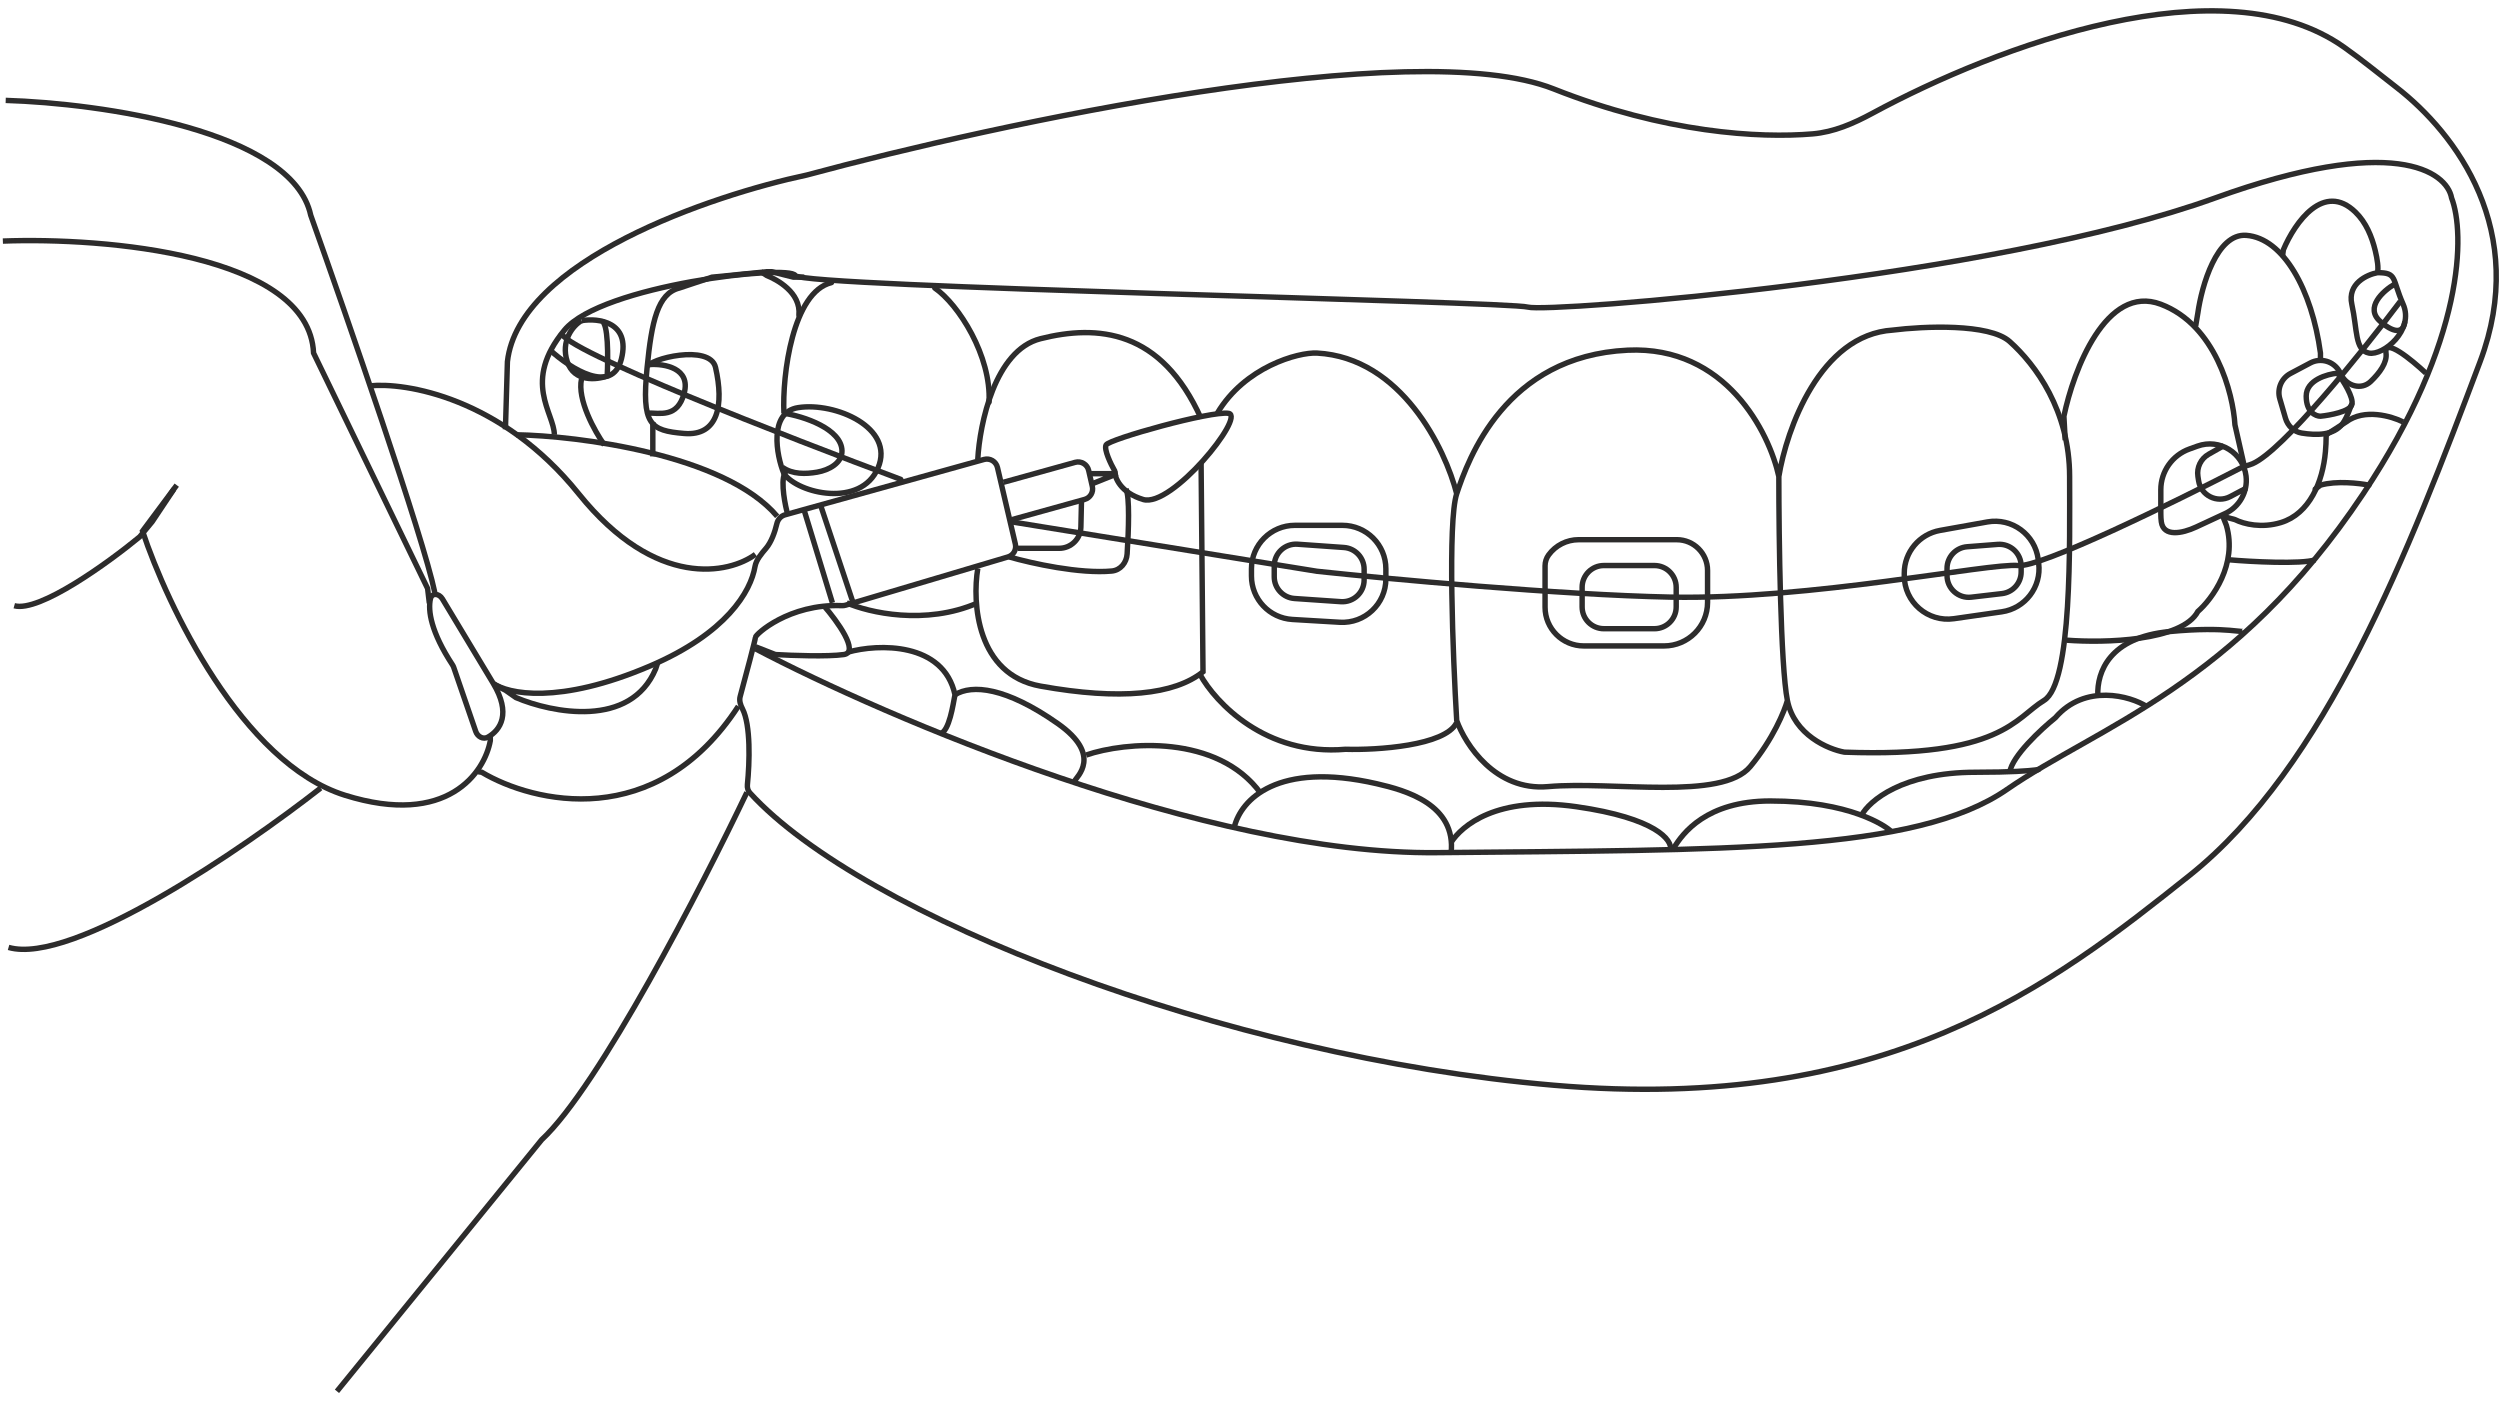 <?xml version="1.0" encoding="UTF-8"?> <svg xmlns="http://www.w3.org/2000/svg" width="230" height="129" viewBox="0 0 230 129" fill="none"><path d="M45.371 62.859C46.682 63.828 51.403 64.867 59.795 61.275C66.837 58.26 69.078 54.415 69.462 52.111C69.562 51.514 70.081 50.907 70.474 50.447C70.964 49.875 71.292 48.939 71.473 48.172C71.563 47.789 71.841 47.471 72.22 47.365L90.525 42.271C91.072 42.118 91.637 42.453 91.766 43.007L93.413 50.055C93.533 50.57 93.231 51.09 92.724 51.241L77.795 55.678C77.685 55.711 77.57 55.724 77.455 55.719C72.573 55.531 69.499 58.372 69.499 58.633C69.499 58.824 68.644 62.043 68.092 64.092C67.991 64.468 68.129 64.868 68.308 65.214C69.076 66.704 68.966 70.149 68.761 72.19C68.732 72.472 68.811 72.748 69.003 72.957C79.316 84.242 112.54 97.225 142.933 99.841C173.618 102.483 188.829 90.596 201.417 80.558C214.006 70.52 221.612 50.708 228.168 33.274C232.689 21.253 225.976 12.294 220.453 8.019C218.863 6.788 217.296 5.503 215.654 4.342C204.506 -3.545 183.775 4.195 172.254 10.425C170.528 11.358 168.719 12.151 166.765 12.317C161.868 12.733 153.179 12.24 142.933 8.179C130.134 3.108 91.791 11.349 74.22 16.104C65.478 17.953 47.731 23.976 46.682 33.274L46.499 39.5M45.371 62.859L40.699 55.094C40.392 54.586 39.726 54.515 39.598 55.095C39.358 56.183 39.647 58.138 41.628 61.166C41.674 61.237 41.713 61.315 41.741 61.395L43.766 67.287C43.933 67.773 44.451 68.065 44.898 67.811C46.04 67.162 47.051 65.651 45.371 62.859Z" stroke="#2D2C2C" stroke-width="0.5"></path><path d="M75.794 55.727C77.018 57.136 79.099 60.006 77.63 60.218C76.162 60.429 72.822 60.306 71.336 60.218L69.5 59.5" stroke="#2D2C2C" stroke-width="0.5"></path><path d="M78 60C80.797 59.207 86.809 59.056 87.858 63.916C87.683 64.797 87.339 67.289 86.5 67.5" stroke="#2D2C2C" stroke-width="0.5"></path><path d="M87.858 63.916C89.432 62.947 92.527 63.214 97.3 66.557C101.5 69.5 99 71.5 98.873 71.841" stroke="#2D2C2C" stroke-width="0.5"></path><path d="M99.923 69.464C103.507 68.231 112.014 67.505 116 73" stroke="#2D2C2C" stroke-width="0.5"></path><path d="M113.561 76.068C114.172 73.603 117.494 69.993 126.674 72.106C129.296 72.71 134 74 133.5 78.5" stroke="#2D2C2C" stroke-width="0.5"></path><path d="M133.5 77.5C134.462 76.003 137.688 73.161 145.031 74.218C152.375 75.275 153.861 77.3 153.686 78.18" stroke="#2D2C2C" stroke-width="0.5"></path><path d="M45.5 63L46.5 63.5L47.47 64.18C50.792 65.589 58.013 67.033 60.321 61.539L60.5 61" stroke="#2D2C2C" stroke-width="0.5"></path><path d="M16.26 44.633L13.113 48.86C15.386 55.728 22.293 70.204 31.734 73.162C41.175 76.121 44.585 71.049 45.109 68.143V67.889V67.654" stroke="#2D2C2C" stroke-width="0.5"></path><path d="M1.312 55.728C3.619 56.362 9.966 51.766 12.851 49.388L13.999 48L15.999 45" stroke="#2D2C2C" stroke-width="0.5"></path><path d="M29.5 72.5C22.419 78.047 6.662 88.853 0.787 87.162" stroke="#2D2C2C" stroke-width="0.5"></path><path d="M0.263 22.179C9.617 21.827 28.43 23.394 28.849 32.481L39.34 54.142L39.5 55.5" stroke="#2D2C2C" stroke-width="0.5"></path><path d="M0.524 9.236C9.179 9.5 26.908 11.983 28.587 19.802C31.909 29.136 38.951 49.428 40 54.5" stroke="#2D2C2C" stroke-width="0.5"></path><path d="M34 35.5C37.235 35.148 46.105 36.55 53.239 45.425C60.372 54.301 67.14 52.761 69.5 51" stroke="#2D2C2C" stroke-width="0.5"></path><path d="M47.5 40C53.095 40.088 66.674 41.794 71.5 47.5" stroke="#2D2C2C" stroke-width="0.5"></path><path d="M67.926 64.973C60.373 76.596 49.044 73.866 44.323 71.048L44 71" stroke="#2D2C2C" stroke-width="0.5"></path><path d="M68.713 72.898C64.604 81.527 55.075 100 49.83 104.861L31 128" stroke="#2D2C2C" stroke-width="0.5"></path><path d="M74 47L76.581 55.463" stroke="#2D2C2C" stroke-width="0.5"></path><path d="M75.5 46.5L78.5 55.5" stroke="#2D2C2C" stroke-width="0.5"></path><path d="M92.316 44.369L98.913 42.536C99.463 42.383 100.028 42.72 100.156 43.276L100.495 44.758C100.615 45.279 100.303 45.802 99.788 45.945L93.103 47.803" stroke="#2D2C2C" stroke-width="0.5"></path><path d="M100.185 43.577H102.807L100.5 44.5" stroke="#2D2C2C" stroke-width="0.5"></path><path d="M101.758 40.934C101.548 41.357 102.195 42.696 102.545 43.312C102.545 43.928 103.069 45.319 105.167 45.953C107.79 46.746 114.609 38.293 113.035 38.029C111.462 37.765 102.02 40.406 101.758 40.934Z" stroke="#2D2C2C" stroke-width="0.5"></path><path d="M69.501 59.689C81.565 66.029 110.991 78.656 132.181 78.444C158.67 78.18 176.242 78.444 184.634 72.633C193.026 66.821 205.615 63.123 217.417 45.425C226.858 31.266 226.771 21.387 225.547 18.217C225.11 15.751 220.144 12.3 203.779 18.217C183.323 25.613 142.41 28.783 140.574 28.255C138.738 27.726 73.697 26.406 73.172 25.349C72.648 24.292 55.353 26.229 51.929 30.368C47.995 35.123 51.001 38 51 40" stroke="#2D2C2C" stroke-width="0.5"></path><path d="M154 78C154.787 76.679 156.99 73.69 162.865 73.69C170.208 73.69 173.5 76 174 76.5" stroke="#2D2C2C" stroke-width="0.5"></path><path d="M171.258 75.011C171.957 73.69 175.034 71.048 181.748 71.048C188.462 71.048 188 70.5 187 71" stroke="#2D2C2C" stroke-width="0.5"></path><path d="M197.5 65C196.014 64.031 191.819 62.86 189.092 66.03C187.78 67.086 185.105 69.569 184.896 71.049" stroke="#2D2C2C" stroke-width="0.5"></path><path d="M193 64C192.913 61.799 194.088 58.632 199.583 58.105C205.09 57.577 206.5 58.352 206.5 58M218.728 25.085C218.837 24.647 218.715 23.857 218.524 23.063C218.208 21.753 217.672 20.461 216.706 19.522C213.805 16.7 211.146 20.425 210.073 22.972L210 23.5M218.728 25.085C217.766 25.262 215.948 26.089 216.368 27.991C216.892 30.369 216.63 32.218 217.941 32.482C219.252 32.746 222.137 30.369 221.088 27.991C220.039 25.614 220.564 25.085 218.728 25.085Z" stroke="#2D2C2C" stroke-width="0.5"></path><path d="M220.301 26.142C219.252 26.758 217.521 28.308 218.989 29.576C220.458 30.844 221.153 30.5 221.241 29.576" stroke="#2D2C2C" stroke-width="0.5"></path><path d="M202 30L202.205 28.784C202.554 26.318 203.936 21.44 206.663 21.652C210.072 21.916 212.695 26.671 213.482 32.482V33" stroke="#2D2C2C" stroke-width="0.5"></path><path d="M190 40.5L189.879 38.293C190.753 34.067 193.76 26.089 198.796 27.991C203.831 29.893 205.44 36.18 205.615 39.086L206.5 43" stroke="#2D2C2C" stroke-width="0.5"></path><path d="M163.653 43.84C164.352 39.526 167.429 30.791 174.143 30.368C176.941 30.016 183.008 29.734 184.896 31.425C187.257 33.538 190.404 37.764 190.404 43.84C190.404 49.916 190.666 62.859 188.043 64.444C185.421 66.029 184.109 69.727 169.685 69.199C168.199 68.935 165.069 67.614 164.44 64.444M163.653 43.84C163.653 49.387 163.81 61.275 164.44 64.444M163.653 43.84C162.779 39.79 158.775 31.795 149.753 32.217C138.476 32.746 135.066 42.255 134.017 45.425C133.178 47.961 133.667 60.394 134.017 66.293C134.804 68.495 137.584 72.792 142.409 72.369C148.441 71.841 158.407 73.69 161.03 70.52C163.128 67.984 164.177 65.413 164.44 64.444" stroke="#2D2C2C" stroke-width="0.5"></path><path d="M134.016 45.425C132.967 41.287 128.928 32.905 121.165 32.482C119.417 32.394 114.518 33.773 112 38" stroke="#2D2C2C" stroke-width="0.5"></path><path d="M89.956 42.256C90.131 38.998 91.53 32.218 95.726 31.161C100.971 29.841 106.828 30.311 110.5 38.5" stroke="#2D2C2C" stroke-width="0.5"></path><path d="M76.558 26.243C76.692 26.211 76.776 26.077 76.744 25.942C76.712 25.808 76.577 25.725 76.443 25.757L76.558 26.243ZM72.372 38.017C72.286 36.28 72.487 33.51 73.15 31.077C73.481 29.86 73.924 28.741 74.496 27.879C75.067 27.017 75.751 26.435 76.558 26.243L76.443 25.757C75.467 25.988 74.69 26.681 74.079 27.603C73.467 28.526 73.006 29.701 72.667 30.945C71.989 33.435 71.784 36.257 71.873 38.042L72.372 38.017Z" fill="#2D2C2C"></path><path d="M86 26.5C88.189 28.005 91.21 32.75 90.991 37" stroke="#2D2C2C" stroke-width="0.5" stroke-linecap="round"></path><path d="M70.548 25.349L70.414 25.56L70.433 25.572L70.455 25.581L70.548 25.349ZM73.251 28.975C73.238 29.113 73.338 29.235 73.475 29.249C73.613 29.262 73.735 29.162 73.749 29.025L73.251 28.975ZM70.455 25.581C70.877 25.751 71.637 26.122 72.261 26.698C72.883 27.272 73.346 28.025 73.251 28.975L73.749 29.025C73.864 27.861 73.288 26.965 72.6 26.331C71.915 25.697 71.094 25.299 70.642 25.117L70.455 25.581ZM70.683 25.138L70.134 24.789L69.866 25.211L70.414 25.56L70.683 25.138Z" fill="#2D2C2C"></path><path d="M59.535 33.803C59.954 29.577 60.5 27 62.5 26.5L64 26L65.5 25.5L70.5 25H71L73 25.5H74M59.535 33.803C59.01 39.086 59.797 39.614 62.944 39.879C66.091 40.143 66.616 37.237 65.829 33.803C65.325 31.604 59.606 33.011 59.535 33.803Z" stroke="#2D2C2C" stroke-width="0.5"></path><path d="M59.796 33.538C61.107 33.45 63.572 33.855 62.943 36.18C62.314 38.504 60.704 37.971 59.5 38" stroke="#2D2C2C" stroke-width="0.5"></path><path d="M60.059 41.991V38.821" stroke="#2D2C2C" stroke-width="0.5"></path><path d="M53.501 29.5C55.074 29.236 58.013 29.628 57.174 33.009C56.334 36.39 52.453 33.89 50.617 32.217" stroke="#2D2C2C" stroke-width="0.5"></path><path d="M53.5 29.5C52.713 29.94 51.56 31.372 52.19 33.274C52.819 35.176 54.9 34.947 55.861 34.595C55.949 32.922 55.966 29.576 55.337 29.576" stroke="#2D2C2C" stroke-width="0.5"></path><path d="M55.599 40.935C54.725 39.702 53.081 36.761 53.501 34.859" stroke="#2D2C2C" stroke-width="0.5"></path><path d="M72.142 47.07C72.175 47.204 72.311 47.286 72.445 47.253C72.579 47.22 72.66 47.084 72.627 46.95L72.142 47.07ZM72.627 46.95C72.499 46.431 72.344 45.628 72.3 44.908C72.277 44.547 72.283 44.219 72.328 43.963C72.376 43.694 72.456 43.565 72.524 43.52L72.245 43.105C71.999 43.27 71.889 43.578 71.836 43.876C71.781 44.188 71.777 44.56 71.801 44.939C71.848 45.698 72.008 46.533 72.142 47.07L72.627 46.95Z" fill="#2D2C2C"></path><path d="M73.433 37.501C70.706 37.923 71.422 41.903 72.122 43.576C73.433 45.425 79.203 46.746 80.777 43.048C82.35 39.35 76.843 36.972 73.433 37.501Z" stroke="#2D2C2C" stroke-width="0.5"></path><path d="M72 38C73.978 38.285 77.429 39.474 77.463 41.481C77.481 42.594 76.269 43.252 75.172 43.439C74.12 43.619 72.899 43.647 72 43" stroke="#2D2C2C" stroke-width="0.5"></path><path d="M77.893 55.463C79.903 56.343 85.131 57.576 89.957 55.463" stroke="#2D2C2C" stroke-width="0.5"></path><path d="M89.957 52.294C89.432 55.463 89.852 62.067 95.727 63.124C103.07 64.445 108.053 63.916 110.676 61.803L110.5 42.5" stroke="#2D2C2C" stroke-width="0.5"></path><path d="M110.412 62.066C111.811 64.62 116.444 69.568 123.788 68.934C126.672 69.022 132.95 68.613 134 66.5" stroke="#2D2C2C" stroke-width="0.5"></path><path d="M190.14 58.897C193.549 59.161 200.735 59.002 202.204 56.255C203.515 55.111 205.875 51.923 204.826 48.331L204.5 47.5" stroke="#2D2C2C" stroke-width="0.5"></path><path d="M205.089 51.501C207.012 51.677 211.741 51.923 213 51.501" stroke="#2D2C2C" stroke-width="0.5"></path><path d="M204.5 47.5L205.614 47.803C206.464 48.231 208.083 48.607 209.835 48.077C212.488 47.274 213.698 44.315 213.94 41.553C213.981 41.079 214.006 40.602 214.006 40.143L214 40" stroke="#2D2C2C" stroke-width="0.5"></path><path d="M217.941 44.633C217.067 44.457 214.952 44.211 213.483 44.633L213 45" stroke="#2D2C2C" stroke-width="0.5" stroke-linecap="round"></path><path d="M221.087 38.821C220.038 38.293 217.52 37.553 215.842 38.821L214 40" stroke="#2D2C2C" stroke-width="0.5"></path><path d="M212.171 36.444C212.171 34.965 214.094 34.419 215.056 34.331C215.58 35.035 216.577 36.603 216.367 37.237C216.157 37.871 214.356 38.205 213.482 38.293C213.045 38.293 212.171 37.924 212.171 36.444Z" stroke="#2D2C2C" stroke-width="0.5"></path><path d="M198.795 45.054V47.274C198.795 47.553 198.812 47.798 198.842 48.013C199.04 49.417 200.751 49.088 202.037 48.49L204.72 47.243C206.035 46.631 206.809 45.243 206.637 43.803C206.382 41.66 204.2 40.311 202.169 41.042L201.429 41.308C199.849 41.876 198.795 43.375 198.795 45.054Z" stroke="#2D2C2C" stroke-width="0.5"></path><path d="M204.59 41L203.199 41.789C202.477 42.198 202.083 43.011 202.209 43.831L202.269 44.221C202.477 45.581 203.964 46.329 205.18 45.686L206.694 44.885" stroke="#2D2C2C" stroke-width="0.5"></path><path d="M175.192 52.735V52.96C175.192 55.395 177.351 57.266 179.762 56.919L184.16 56.286C186.317 55.976 187.828 53.996 187.56 51.834L187.514 51.463C187.232 49.187 185.097 47.614 182.839 48.018L178.487 48.798C176.581 49.139 175.192 50.798 175.192 52.735Z" stroke="#2D2C2C" stroke-width="0.5"></path><path d="M179.127 52.953V52.295C179.127 51.251 179.931 50.382 180.972 50.301L183.791 50.083C184.953 49.993 185.946 50.911 185.946 52.077V52.626C185.946 53.641 185.185 54.495 184.177 54.612L181.358 54.94C180.17 55.078 179.127 54.149 179.127 52.953Z" stroke="#2D2C2C" stroke-width="0.5"></path><path d="M142.146 55.865V52.059C142.146 51.696 142.262 51.343 142.476 51.05C143.119 50.171 144.143 49.652 145.233 49.652H154.266C155.829 49.652 157.095 50.919 157.095 52.481V55.426C157.095 57.635 155.305 59.426 153.095 59.426H145.707C143.741 59.426 142.146 57.831 142.146 55.865Z" stroke="#2D2C2C" stroke-width="0.5"></path><path d="M145.556 55.841V54.029C145.556 52.925 146.451 52.029 147.556 52.029H152.21C153.315 52.029 154.21 52.925 154.21 54.029V55.841C154.21 56.945 153.315 57.841 152.21 57.841H147.556C146.451 57.841 145.556 56.945 145.556 55.841Z" stroke="#2D2C2C" stroke-width="0.5"></path><path d="M115.134 52.997V52.331C115.134 50.121 116.925 48.331 119.134 48.331H123.5C125.709 48.331 127.5 50.121 127.5 52.331V53V53.256C127.5 55.558 125.562 57.385 123.263 57.249L118.897 56.99C116.784 56.865 115.134 55.115 115.134 52.997Z" stroke="#2D2C2C" stroke-width="0.5"></path><path d="M117.23 53.067V52.062C117.23 50.902 118.214 49.986 119.371 50.067L123.64 50.369C124.688 50.443 125.5 51.314 125.5 52.364V53.359C125.5 54.517 124.519 55.433 123.363 55.354L119.094 55.062C118.045 54.991 117.23 54.119 117.23 53.067Z" stroke="#2D2C2C" stroke-width="0.5"></path><path d="M92.842 51.236C94.943 51.841 99.35 52.809 102.281 52.536C103.088 52.461 103.644 51.766 103.696 50.958C103.838 48.779 103.935 45.685 103.595 45" stroke="#2D2C2C" stroke-width="0.5"></path><path d="M99.499 46L99.442 48.49C99.418 49.576 98.53 50.444 97.443 50.444H93.628" stroke="#2D2C2C" stroke-width="0.5"></path><path d="M223.185 34.331C221.874 33.098 219.304 31.002 219.513 32.481C219.636 33.343 218.933 34.306 218.101 35.1C217.247 35.913 215.913 35.531 215.389 34.475L215.317 34.331L215.227 34.172C214.693 33.231 213.507 32.885 212.551 33.392L210.725 34.36C209.887 34.804 209.476 35.776 209.742 36.687L210.266 38.48C210.47 39.179 211.035 39.727 211.755 39.842C213.139 40.062 214.679 40.067 215.5 39C216.024 38.317 216.366 36.972 216.366 37.236" stroke="#2D2C2C" stroke-width="0.5"></path><path d="M220.825 27.727C217.268 32.451 209.97 41.498 207.235 42.663C206.877 42.815 206.481 42.878 206.136 43.056C199.84 46.299 187.722 52.235 185.682 52.029C183.06 51.765 166.537 55.199 153.686 54.935C143.405 54.724 127.722 53.262 121.165 52.558L93 48" stroke="#2D2C2C" stroke-width="0.5"></path><path d="M82.788 44.339C82.918 44.387 83.061 44.321 83.11 44.191C83.158 44.062 83.092 43.918 82.963 43.87L82.788 44.339ZM82.963 43.87C77.763 41.933 69.963 38.936 63.465 36.239C60.216 34.89 57.295 33.618 55.189 32.592C54.135 32.078 53.291 31.629 52.714 31.265C52.424 31.083 52.21 30.927 52.071 30.8C52.001 30.737 51.958 30.687 51.933 30.65C51.907 30.611 51.916 30.608 51.916 30.632H51.416C51.416 30.749 51.466 30.852 51.519 30.93C51.574 31.011 51.648 31.091 51.733 31.169C51.905 31.326 52.148 31.5 52.447 31.689C53.048 32.067 53.911 32.525 54.97 33.041C57.09 34.074 60.021 35.351 63.274 36.701C69.779 39.401 77.585 42.401 82.788 44.339L82.963 43.87Z" fill="#2D2C2C"></path></svg> 
